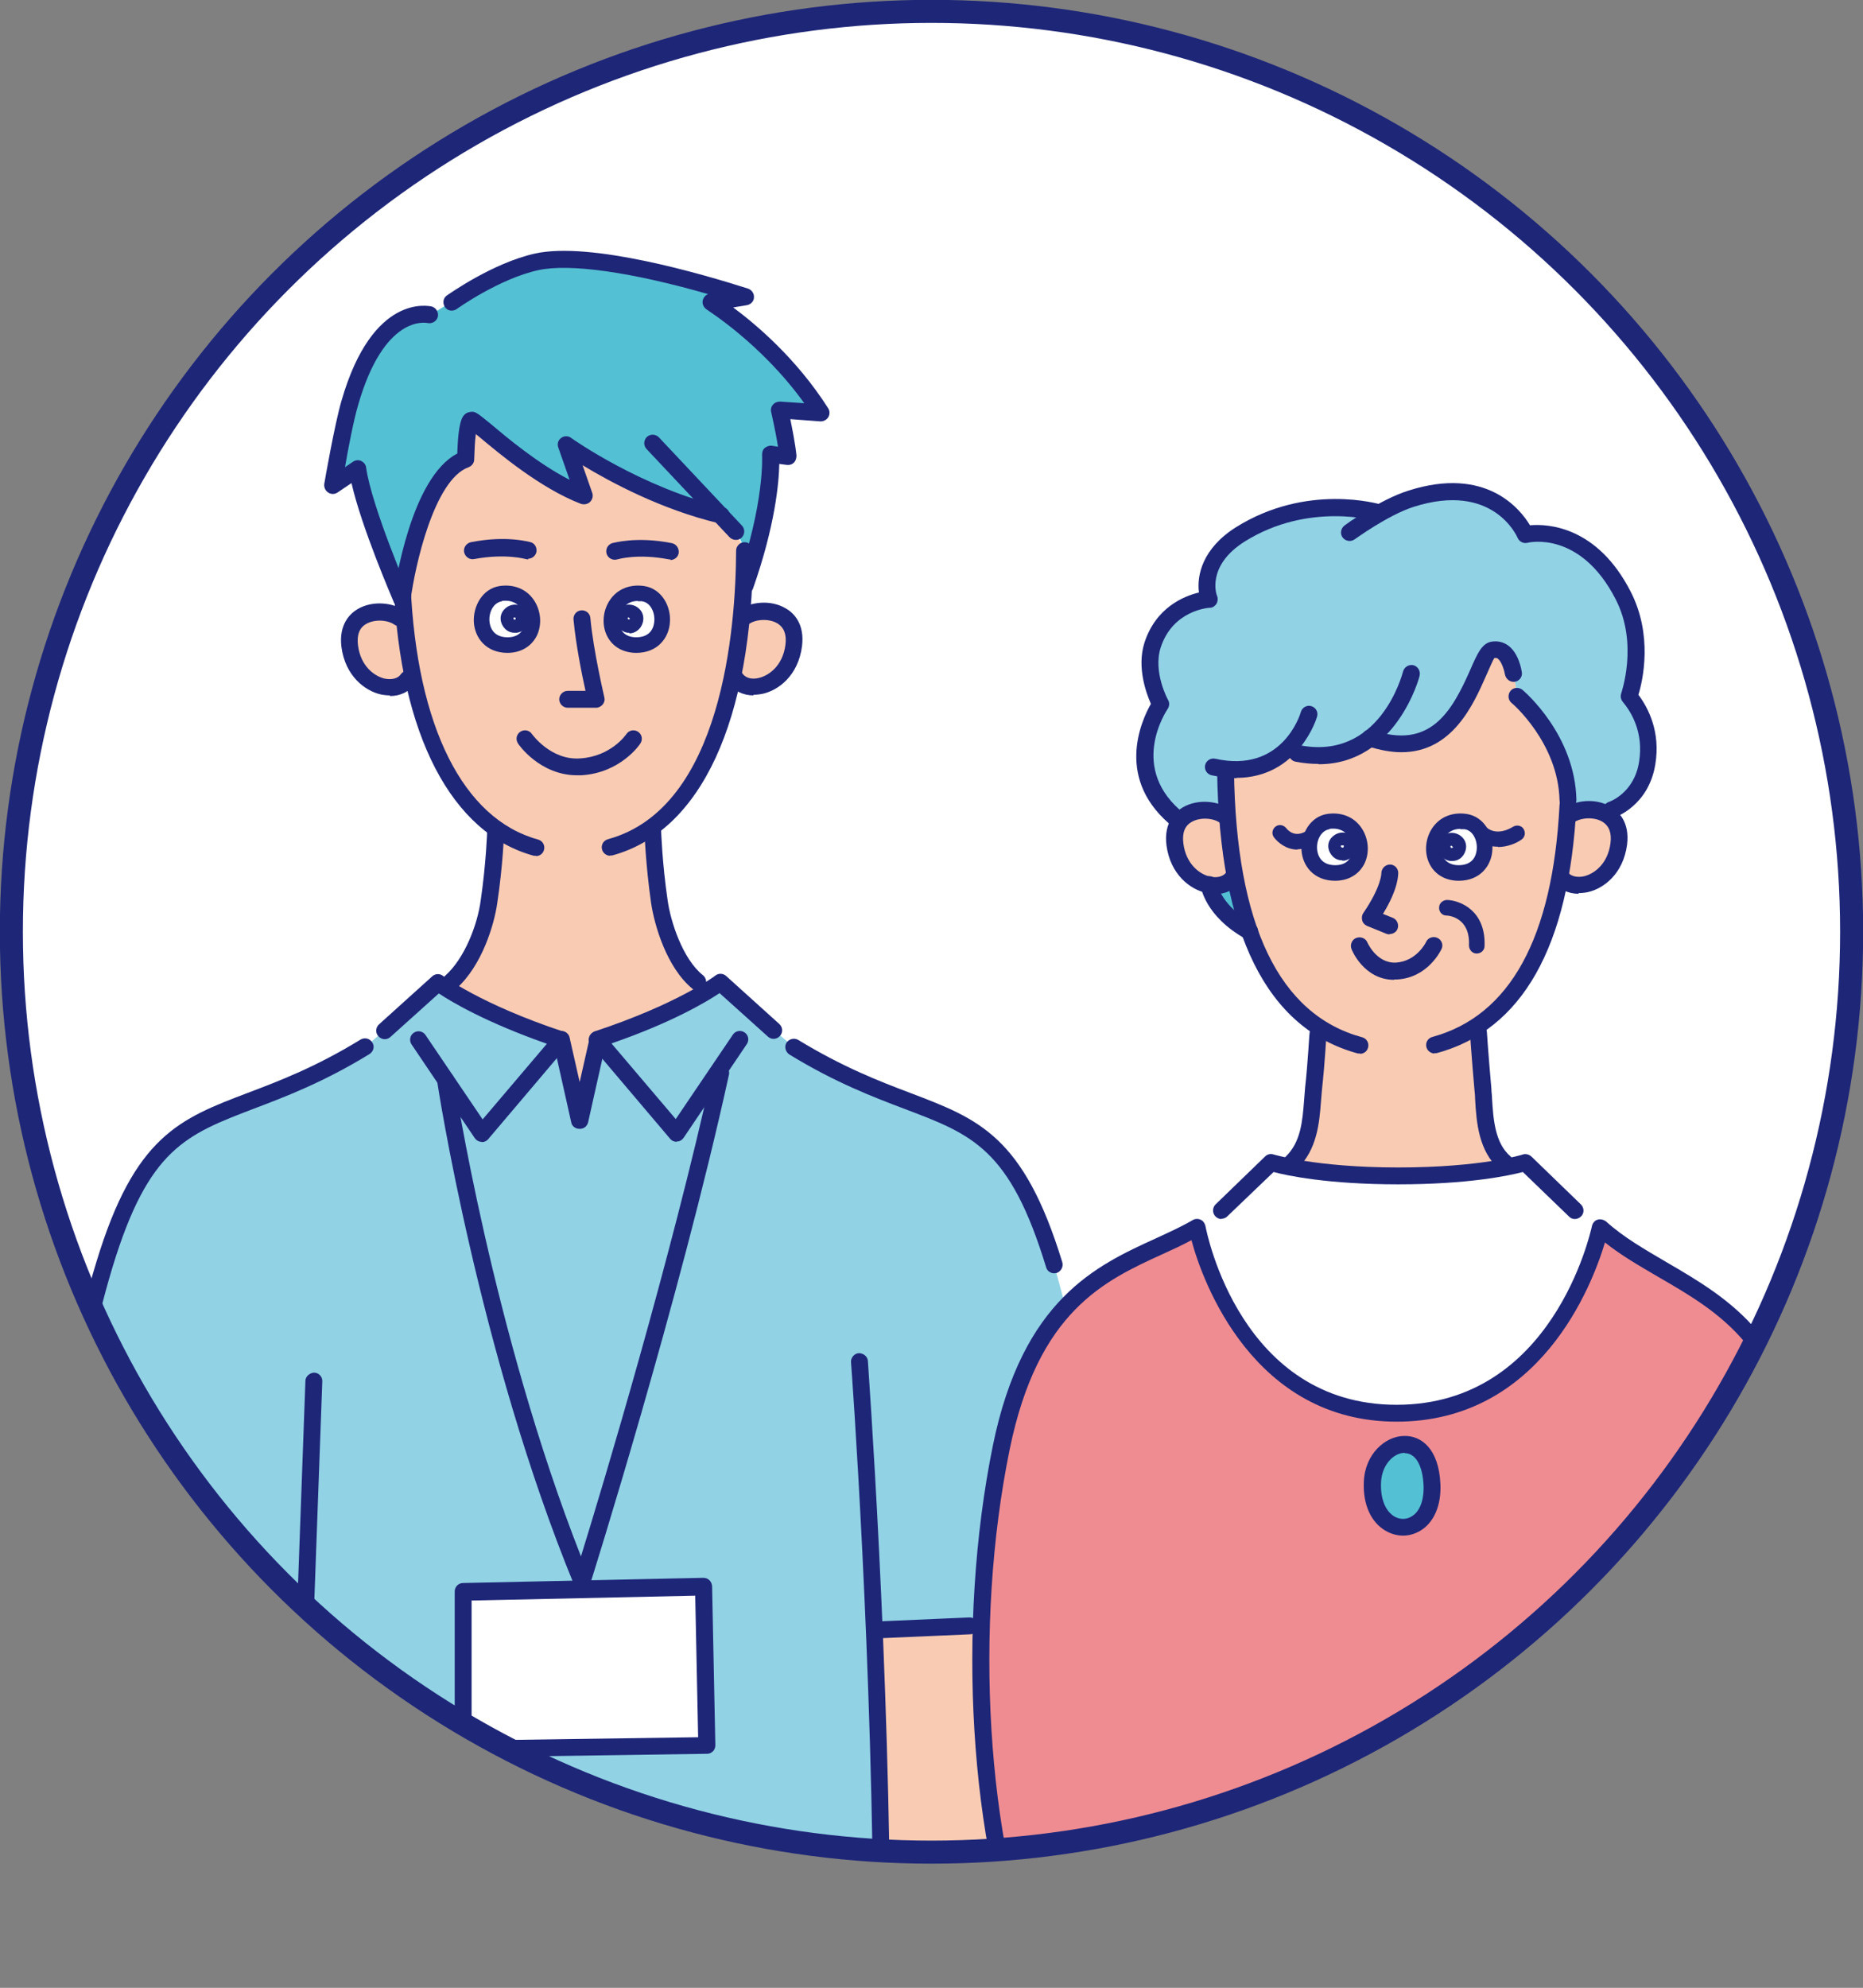 <?xml version="1.0" encoding="UTF-8"?><svg id="_レイヤー_2" xmlns="http://www.w3.org/2000/svg" xmlns:xlink="http://www.w3.org/1999/xlink" viewBox="0 0 57.4 61.23"><rect x="0" y="0" width="57.4" height="61.23" fill="#808080" stroke="none"/><defs><style>.cls-1{clip-path:url(#clippath);}.cls-2{fill:#f9cbb2;}.cls-3{fill:#ef8c91;}.cls-4,.cls-5{fill:#fff;}.cls-6{fill:#91d2e5;}.cls-7{fill:#1e2678;}.cls-8{fill:#54c0d3;}.cls-9{fill:none;}.cls-9,.cls-5{stroke:#1e2678;stroke-miterlimit:10;stroke-width:.71px;}</style><clipPath id="clippath"><circle class="cls-5" cx="28.7" cy="28.7" r="28.35"/></clipPath></defs><g id="_デザイン"><g><circle class="cls-4" cx="28.7" cy="28.7" r="28.35"/><g class="cls-1"><g><g><path class="cls-3" d="M55.49,45.47c.18,2.55,.41,8.68-1.88,14.86l-21.88,.34-.1-.25c-1.1-2.81-1.56-6.56-1.42-10.33,.07-1.88,.28-3.75,.64-5.52,.43-2.1,1.16-3.42,2-4.32,1.31-1.42,2.91-1.78,4.04-2.46,0,0,1.06,5.72,6.15,5.72s6.28-5.72,6.28-5.72c2.14,1.92,5.8,2.16,6.19,7.67Zm-13.2,.19c-.06,1.81,1.92,1.85,1.84,.06-.09-1.88-1.79-1.37-1.84-.06Z"/><path class="cls-6" d="M42.51,15.8c.31-.17,.65-.34,.97-.44,2.7-.87,3.52,1.11,3.52,1.11,0,0,1.82-.45,3.02,1.88,.77,1.51,.18,3.11,.18,3.11,.34,.4,.71,1.11,.55,2.06-.18,1.14-1.11,1.44-1.11,1.44h-.61c-.26-.02-.52,.05-.69,.18h-.05c0-.11,.01-.21,.02-.32v-.15c-.04-1.9-1.57-3.19-1.57-3.19l-.11-.71s-.12-.84-.65-.73-.84,3.71-3.77,2.71h0c-.53,.42-1.26,.67-2.24,.48l-.39-.03c-.39,.34-.97,.61-1.8,.51v.04c0,.47,.02,.94,.05,1.39h-.09c-.34-.24-1.07-.26-1.39,.18-2.01-1.56-.58-3.6-.58-3.6,0,0-.52-.95-.25-1.81,.43-1.35,1.75-1.42,1.75-1.42,0,0-.46-1.12,.95-2,2.11-1.33,4.29-.66,4.29-.66Z"/><path class="cls-4" d="M48.53,37.29l.77,.5s-1.19,5.72-6.28,5.72-6.15-5.72-6.15-5.72l.76-.5,1.53-1.48s.2,.06,.6,.14c.62,.12,1.72,.26,3.32,.26s2.7-.15,3.31-.26c.4-.08,.6-.14,.6-.14l1.53,1.48Z"/><path class="cls-4" d="M45.15,25.31c.79,.11,.88,1.59-.2,1.59-1.15,0-.97-1.75,.2-1.59Zm-.27,.9c.17-.23-.15-.41-.28-.26-.18,.2,.12,.48,.28,.26Z"/><path class="cls-8" d="M44.13,45.72c.08,1.79-1.9,1.75-1.84-.06,.05-1.31,1.75-1.82,1.84,.06Z"/><path class="cls-4" d="M40.94,25.31c1.17-.16,1.35,1.59,.21,1.59-1.08,0-.99-1.48-.21-1.59Zm.28,.88c.16,.21,.46-.07,.28-.26-.13-.14-.44,.04-.28,.26Z"/><path class="cls-2" d="M49.04,24.95c-.26-.02-.52,.05-.69,.17h-.05c0-.11,.01-.21,.02-.32v-.15c-.04-1.9-1.57-3.19-1.57-3.19l-.11-.71s-.12-.84-.65-.73-.84,3.71-3.77,2.71h0c-.53,.42-1.26,.67-2.24,.48l-.39-.03c-.39,.34-.97,.61-1.8,.51v.04c0,.47,.02,.94,.05,1.39,.02,.32,.05,.64,.09,.94-.04-.31-.07-.62-.09-.94h-.09c-.34-.24-1.07-.26-1.39,.18-.12,.16-.18,.4-.14,.7,.1,.75,.6,1.17,1.06,1.25,0,0,0,.01,0,.04,.27-.13,.51-.29,.79-.34,.12,.62,.27,1.21,.46,1.74,.46,1.29,1.16,2.31,2.14,2.94l-.03,.2s-.04,.89-.14,1.71c-.08,.72-.04,1.65-.69,2.27l-.03,.14c.62,.12,1.72,.26,3.32,.26s2.7-.15,3.31-.26l-.03-.14c-.64-.56-.62-1.55-.69-2.27-.09-1.01-.13-1.76-.13-1.76l-.09-.15c1.39-.88,2.22-2.5,2.61-4.64h.01c.38,.57,1.63,.25,1.79-.99,.09-.72-.37-1.02-.84-1.05Zm-7.9,1.95c-1.08,0-.99-1.48-.21-1.59,1.17-.16,1.35,1.59,.21,1.59Zm3.81,0c-1.15,0-.97-1.75,.2-1.59,.79,.11,.88,1.59-.2,1.59Z"/><path class="cls-8" d="M37.27,27.28c.03,.16,.23,.84,1.25,1.4-.19-.53-.34-1.12-.46-1.74-.28,.05-.52,.2-.79,.34Z"/><path class="cls-2" d="M31.62,60.42h-4.45c0-3.58-.1-7.17-.23-10.21h.2s2.74-.13,2.74-.13h.31c-.14,3.78,.33,7.53,1.42,10.34Z"/><path class="cls-8" d="M12.41,18.23c-.02,.14-.03,.22-.03,.22,0,0-1.18-2.74-1.36-3.99l-.76,.51s.31-1.82,.52-2.53c.9-3.13,2.46-2.73,2.46-2.73l.67-.41s1.35-.97,2.62-1.24c1.26-.28,3.82,.23,6.43,1.07l-1.06,.17s1.98,1.2,3.4,3.41l-1.27-.09s.19,.81,.26,1.43l-.53-.08s.11,1.49-.79,4.05h-.03c.02-.35,.03-.7,.03-1.06l-.28-.6-.46-.5h0c-2.58-.61-4.76-2.17-4.76-2.17l.54,1.57c-1.63-.63-3.29-2.29-3.45-2.34-.16-.05-.18,1.2-.18,1.2-1.24,.44-1.8,3.27-1.93,4.09Z"/><polygon class="cls-4" points="21.66 48.88 21.77 53.77 14.27 53.87 14.27 49.03 21.66 48.88"/><path class="cls-4" d="M19.81,18.28c.78,.11,.88,1.59-.21,1.59-1.14,0-.96-1.75,.21-1.59Zm-.27,.89c.18-.23-.15-.42-.29-.28-.19,.21,.13,.5,.29,.28Z"/><path class="cls-6" d="M32.83,40.25l-.35-1.29c-1.67-5.5-3.59-3.99-8.03-6.71l-.6-.52-.44-.39-1.21-1.08s-.16,.13-.5,.33c-.57,.33-1.64,.89-3.3,1.44l-.56,2.5-.57-2.5c-2.49-.82-3.65-1.65-3.78-1.75,0,0-.01,0-.01,0l-1.21,1.08-.44,.39-.6,.52c-4.43,2.72-6.36,1.21-8.03,6.71-.86,2.82-1.04,5.04-1.99,10.86l2.64,.14,5.22,.28c-.03,.36-.26,3.39-.49,10.19H27.17c0-3.58-.1-7.17-.23-10.21h.2s2.74-.13,2.74-.13h.31c.07-1.86,.28-3.74,.64-5.51,.43-2.1,1.16-3.42,2-4.32h0Zm-18.57,13.62v-4.84l7.4-.15,.1,4.89-7.5,.1Z"/><path class="cls-4" d="M15.44,18.28c1.16-.16,1.35,1.59,.2,1.59-1.08,0-.99-1.48-.2-1.59Zm.27,.88c.16,.22,.48-.07,.28-.27-.13-.15-.46,.04-.28,.27Z"/><path class="cls-2" d="M22.92,19.02h-.08c.03-.33,.05-.66,.07-.99,.02-.35,.03-.7,.03-1.06l-.28-.6-.46-.5h0c-2.58-.61-4.76-2.17-4.76-2.17l.54,1.57c-1.63-.63-3.29-2.29-3.45-2.34-.16-.05-.18,1.2-.18,1.2-1.24,.44-1.8,3.27-1.93,4.09,.01,.26,.03,.52,.06,.78h-.15c-.47-.33-1.68-.23-1.53,.89,.16,1.25,1.42,1.56,1.79,1l.15-.04c.43,2.06,1.26,3.77,2.57,4.68l-.04,.06s-.03,.99-.21,2.18c-.1,.71-.49,1.86-1.18,2.48h-.38c.14,.11,1.3,.94,3.78,1.76l.57,2.5,.56-2.5c1.66-.55,2.73-1.1,3.3-1.44l-.21-.33c-.69-.56-1.08-1.77-1.18-2.48-.17-1.19-.21-2.18-.21-2.18l-.06-.08c1.29-.91,2.09-2.6,2.52-4.64l.1,.02c.38,.56,1.63,.25,1.79-1,.15-1.12-1.06-1.22-1.53-.87Zm-7.28,.85c-1.08,0-.99-1.48-.2-1.59,1.16-.16,1.35,1.59,.2,1.59Zm3.96,0c-1.14,0-.96-1.75,.21-1.59,.78,.11,.88,1.59-.21,1.59Z"/><path class="cls-2" d="M3.85,49.96l5.22,.28c-.03,.36-.26,3.39-.49,10.19H3.6c0-7.06,.24-10.22,.24-10.22v-.24Z"/></g><g><g><path class="cls-7" d="M16.52,26.36s-.05,0-.07,0c-2.54-.69-4.12-3.72-4.32-8.32,0-.14,.11-.27,.25-.27,.14,0,.27,.11,.27,.25,.19,4.36,1.62,7.21,3.93,7.84,.14,.04,.22,.18,.18,.32-.03,.12-.14,.19-.25,.19Z"/><path class="cls-7" d="M18.8,26.36c-.11,0-.22-.08-.25-.19-.04-.14,.04-.28,.18-.32,3.53-.96,3.94-6.53,3.95-8.89,0-.14,.12-.26,.26-.26h0c.14,0,.26,.12,.26,.26-.02,5.23-1.6,8.65-4.34,9.39-.02,0-.05,0-.07,0Z"/></g><path class="cls-7" d="M13.88,30.52c-.07,0-.14-.03-.19-.09-.1-.11-.09-.27,.02-.37,.61-.54,1-1.58,1.1-2.32,.17-1.16,.2-2.14,.2-2.15,0-.14,.11-.25,.27-.25,.14,0,.26,.13,.25,.27,0,.04-.03,1.02-.21,2.21-.09,.64-.46,1.92-1.27,2.64-.05,.04-.11,.07-.17,.07Z"/><path class="cls-7" d="M21.5,30.52c-.06,0-.12-.02-.16-.06-.8-.65-1.18-1.97-1.28-2.65-.17-1.19-.2-2.17-.21-2.21,0-.14,.11-.26,.25-.27,.14,0,.26,.11,.27,.25,0,0,.03,.99,.2,2.15,.09,.65,.46,1.81,1.09,2.31,.11,.09,.13,.25,.04,.37-.05,.06-.13,.1-.2,.1Z"/><path class="cls-7" d="M19.39,19.49s-.04,0-.06,0c-.16-.03-.3-.14-.36-.3-.05-.15-.02-.32,.1-.44h0c.15-.16,.42-.17,.6-.02,.18,.15,.2,.4,.06,.6-.08,.11-.21,.18-.34,.18Zm-.02-.47s-.02,0-.03,.01c0,0,0,.04,.02,.05,0,0,.03,0,.05-.02h0s0,0,0,0h0s0,0,0,0h0s-.03-.04-.04-.04l-.13-.12,.13,.12Zm0,0h0l-.13-.12,.13,.12Z"/><path class="cls-7" d="M18.37,21.8h-.88c-.14,0-.26-.12-.26-.26s.12-.26,.26-.26h.55c-.11-.49-.3-1.44-.37-2.2-.01-.14,.09-.27,.24-.28,.14-.01,.27,.09,.28,.24,.09,1,.43,2.43,.43,2.44,.02,.08,0,.16-.05,.22-.05,.06-.13,.1-.2,.1Z"/><path class="cls-7" d="M17.78,23.88c-1.14,0-1.8-.94-1.82-.98-.08-.12-.05-.28,.07-.36,.12-.08,.28-.05,.36,.07,0,0,.58,.82,1.49,.75,.94-.06,1.4-.72,1.42-.75,.08-.12,.24-.15,.36-.07,.12,.08,.15,.24,.07,.36-.02,.04-.62,.91-1.82,.98-.04,0-.09,0-.13,0Z"/><path class="cls-7" d="M14.84,35.17s0,0-.01,0c-.08,0-.16-.05-.2-.11l-1.95-2.89c-.08-.12-.05-.28,.07-.36,.12-.08,.28-.05,.36,.07l1.76,2.6,1.98-2.33c-1.88-.66-2.94-1.29-3.33-1.55l-1.49,1.34c-.11,.1-.27,.09-.37-.02-.1-.11-.09-.27,.02-.37l1.64-1.48c.09-.08,.23-.09,.33-.01,.01,0,1.15,.87,3.72,1.72,.08,.03,.15,.09,.17,.18,.02,.08,0,.17-.05,.24l-2.45,2.89c-.05,.06-.12,.09-.2,.09Z"/><path class="cls-7" d="M9.38,50.51s0,0-.01,0l-8.16-.43c-.07,0-.14-.04-.19-.1s-.07-.13-.05-.21c.25-1.55,.45-2.85,.62-3.97,.48-3.12,.74-4.84,1.38-6.93,1.18-3.89,2.57-4.41,4.67-5.21,.98-.37,2.1-.8,3.47-1.64,.12-.07,.28-.04,.36,.09,.08,.12,.04,.28-.09,.36-1.42,.87-2.61,1.32-3.56,1.68-2.09,.8-3.24,1.23-4.35,4.87-.62,2.05-.89,3.75-1.36,6.85-.16,1.05-.35,2.26-.58,3.69l7.61,.4,.27-7.43c0-.14,.15-.25,.27-.25,.14,0,.26,.13,.25,.27l-.28,7.69c0,.07-.03,.14-.08,.18-.05,.04-.11,.07-.18,.07Z"/><path class="cls-7" d="M8.57,60.68h0c-.14,0-.26-.13-.25-.27,.25-7.17,.5-10.2,.5-10.23,.01-.14,.13-.25,.28-.24,.14,.01,.25,.14,.24,.28,0,.03-.25,3.05-.5,10.21,0,.14-.12,.25-.26,.25Z"/><path class="cls-7" d="M3.6,60.68c-.14,0-.26-.12-.26-.26,0-6.99,.24-10.21,.24-10.24,.01-.14,.14-.26,.28-.24,.14,.01,.25,.14,.24,.28,0,.03-.24,3.23-.24,10.2,0,.14-.12,.26-.26,.26Z"/><path class="cls-7" d="M27.14,50.46c-.14,0-.25-.11-.26-.25,0-.14,.11-.27,.25-.27l2.74-.12c.16,0,.27,.11,.27,.25s-.11,.27-.25,.27l-2.74,.12h-.01Z"/><path class="cls-7" d="M32.48,39.22c-.11,0-.22-.07-.25-.19-1.11-3.64-2.26-4.08-4.35-4.87-.95-.36-2.14-.81-3.56-1.68-.12-.08-.16-.24-.09-.36,.08-.12,.24-.16,.36-.09,1.38,.84,2.49,1.27,3.47,1.64,2.1,.8,3.48,1.32,4.67,5.21,.04,.14-.04,.28-.17,.33-.03,0-.05,.01-.08,.01Z"/><path class="cls-7" d="M27.17,60.68c-.14,0-.26-.12-.26-.26,0-9.12-.68-18.37-.69-18.46-.01-.14,.1-.27,.24-.28,.14,0,.27,.1,.28,.24,0,.09,.69,9.36,.69,18.5,0,.14-.12,.26-.26,.26Z"/><path class="cls-7" d="M19.61,20.11c-.4,0-.73-.18-.9-.51-.18-.35-.14-.8,.09-1.13,.23-.33,.61-.48,1.04-.42h0c.55,.08,.84,.63,.8,1.12-.03,.47-.37,.94-1.04,.94Zm.05-1.6c-.25,0-.39,.12-.47,.23-.13,.19-.15,.45-.06,.64,.08,.16,.25,.25,.47,.25,.48,0,.55-.35,.56-.5,.02-.27-.12-.58-.39-.61-.04,0-.08,0-.12,0Z"/><path class="cls-7" d="M15.85,19.49c-.13,0-.25-.06-.33-.17-.15-.2-.12-.44,.06-.59,.18-.15,.44-.14,.6,.02,.12,.12,.15,.29,.1,.44-.05,.16-.19,.28-.36,.3-.02,0-.04,0-.06,0Zm-.03-.42s.05,.02,.05,.02c.01,0,.02-.05,.02-.06,0,0-.05-.02-.07,0h0v.04h0Z"/><path class="cls-7" d="M15.64,20.11c-.67,0-1.01-.47-1.04-.94-.03-.49,.26-1.04,.8-1.12h0c.43-.06,.81,.09,1.04,.42,.23,.33,.27,.78,.09,1.13-.17,.32-.49,.51-.9,.51Zm-.17-1.59c-.27,.04-.41,.34-.39,.61,.01,.15,.09,.5,.56,.5,.23,0,.39-.09,.47-.25,.1-.19,.08-.45-.06-.64-.09-.13-.26-.27-.59-.23h0Z"/><path class="cls-7" d="M23.22,21.42c-.33,0-.61-.14-.77-.38-.08-.12-.05-.28,.07-.36,.12-.08,.28-.05,.36,.07,.09,.13,.28,.19,.51,.13,.32-.08,.73-.39,.81-1.02,.04-.31-.04-.53-.25-.66-.27-.16-.68-.12-.87,.02-.12,.09-.28,.06-.37-.06-.09-.12-.06-.28,.06-.37,.34-.25,.97-.33,1.44-.05,.23,.13,.59,.46,.5,1.17-.12,.9-.72,1.35-1.21,1.46-.1,.02-.2,.03-.29,.03Z"/><path class="cls-7" d="M12.02,21.42c-.09,0-.19-.01-.29-.03-.48-.11-1.09-.56-1.21-1.46-.09-.71,.28-1.04,.5-1.17,.48-.28,1.11-.19,1.44,.05,.12,.09,.14,.25,.06,.37-.09,.12-.25,.14-.37,.06-.19-.14-.6-.18-.87-.02-.21,.12-.29,.34-.25,.66,.08,.63,.49,.94,.81,1.02,.22,.05,.42,0,.51-.13,.08-.12,.24-.15,.36-.07,.12,.08,.15,.24,.07,.36-.17,.25-.45,.38-.77,.38Z"/><path class="cls-7" d="M16.28,17.23s-.05,0-.08-.01c-.01,0-.62-.18-1.59,0-.14,.03-.28-.07-.31-.21-.03-.14,.07-.28,.21-.31,1.12-.22,1.81,0,1.84,0,.14,.04,.21,.19,.17,.33-.04,.11-.14,.18-.25,.18Z"/><path class="cls-7" d="M20.66,17.23s-.03,0-.05,0c-.98-.19-1.58,0-1.59,0-.14,.04-.28-.03-.33-.17-.04-.14,.03-.28,.17-.33,.03,0,.73-.22,1.84,0,.14,.03,.23,.16,.21,.31-.02,.12-.13,.21-.26,.21Z"/><path class="cls-7" d="M12.38,18.7s-.02,0-.04,0c-.14-.02-.24-.15-.22-.29,.05-.39,.54-3.7,1.97-4.44,.03-1.07,.18-1.17,.26-1.23,.07-.05,.18-.07,.26-.05,.09,.03,.17,.09,.5,.36,.5,.42,1.45,1.22,2.44,1.73l-.35-1c-.04-.11,0-.23,.09-.29,.09-.07,.22-.07,.31,0,.02,.02,2.18,1.54,4.68,2.13,.14,.03,.23,.17,.19,.31-.03,.14-.18,.22-.31,.19-1.78-.42-3.37-1.28-4.21-1.79l.3,.86c.03,.1,0,.2-.07,.27s-.18,.09-.28,.06c-1.25-.48-2.52-1.55-3.13-2.06-.04-.03-.07-.06-.11-.09-.03,.22-.04,.52-.05,.78,0,.11-.07,.2-.17,.24-1.07,.38-1.66,3.08-1.79,4.09-.02,.13-.13,.23-.26,.23Z"/><path class="cls-7" d="M12.37,18.7c-.1,0-.2-.06-.24-.16-.04-.1-.99-2.29-1.3-3.66l-.43,.29c-.09,.06-.2,.06-.29,0-.09-.06-.13-.16-.12-.26,.01-.07,.32-1.84,.53-2.56,.96-3.34,2.7-2.92,2.78-2.91,.14,.04,.22,.18,.19,.32-.04,.14-.18,.22-.32,.19-.06-.01-1.34-.26-2.14,2.54-.13,.44-.3,1.31-.4,1.9l.25-.17c.08-.05,.17-.06,.25-.02,.08,.04,.14,.11,.15,.2,.17,1.21,1.33,3.9,1.34,3.92,.06,.13,0,.29-.14,.34-.03,.01-.07,.02-.1,.02Z"/><path class="cls-7" d="M22.95,18.29s-.06,0-.09-.01c-.14-.05-.21-.2-.16-.33,.87-2.47,.78-3.93,.78-3.94,0-.08,.02-.16,.08-.21,.06-.05,.14-.08,.22-.07l.19,.03c-.08-.52-.21-1.06-.21-1.07-.02-.08,0-.17,.06-.23,.05-.06,.13-.09,.22-.09l.74,.05c-1.33-1.85-3-2.87-3.01-2.89-.09-.06-.14-.17-.12-.27,.02-.09,.08-.17,.17-.2-2.36-.68-4.27-.95-5.23-.74-1.2,.26-2.51,1.19-2.52,1.2-.12,.08-.28,.06-.36-.06-.08-.12-.06-.28,.06-.36,.06-.04,1.41-1,2.71-1.29,1.71-.38,5.16,.63,6.57,1.08,.11,.04,.19,.15,.18,.27,0,.12-.1,.22-.22,.24l-.42,.07c.7,.52,1.95,1.57,2.93,3.11,.05,.08,.05,.19,0,.27-.05,.08-.14,.13-.24,.13l-.93-.07c.06,.3,.15,.74,.19,1.12,0,.08-.02,.16-.08,.22-.06,.06-.14,.08-.22,.07l-.23-.03c-.01,.58-.13,1.91-.81,3.84-.04,.11-.14,.17-.25,.17Z"/><path class="cls-7" d="M22.67,16.63c-.07,0-.14-.03-.19-.08l-2.56-2.72c-.1-.11-.09-.27,.01-.37,.11-.1,.27-.09,.37,.01l2.56,2.72c.1,.11,.09,.27-.01,.37-.05,.05-.11,.07-.18,.07Z"/><path class="cls-7" d="M20.85,35.17c-.08,0-.15-.03-.2-.09l-2.45-2.89c-.06-.07-.08-.16-.05-.24,.02-.08,.09-.15,.17-.18,2.57-.85,3.71-1.71,3.72-1.72,.1-.08,.24-.07,.33,.01l1.64,1.48c.11,.1,.12,.26,.02,.37-.1,.11-.26,.12-.37,.02l-1.49-1.34c-.39,.26-1.45,.9-3.33,1.55l1.98,2.33,1.76-2.6c.08-.12,.24-.15,.36-.07,.12,.08,.15,.24,.07,.36l-1.95,2.89c-.05,.07-.12,.11-.2,.11,0,0,0,0-.01,0Z"/><path class="cls-7" d="M17.85,34.77h0c-.12,0-.23-.08-.25-.2l-.56-2.5c-.03-.14,.06-.28,.2-.31,.14-.03,.28,.06,.31,.2l.31,1.37,.31-1.37c.03-.14,.17-.23,.31-.2,.14,.03,.23,.17,.2,.31l-.56,2.5c-.03,.12-.13,.2-.25,.2Z"/><g><path class="cls-7" d="M41.91,32.45s-.05,0-.07,0c-2.81-.76-4.27-3.69-4.34-8.71,0-.14,.11-.26,.26-.26h0c.14,0,.26,.11,.26,.26,.06,4.75,1.39,7.52,3.95,8.21,.14,.04,.22,.18,.18,.32-.03,.12-.14,.19-.25,.19Z"/><path class="cls-7" d="M44.2,32.45c-.11,0-.22-.08-.25-.19-.04-.14,.04-.28,.18-.32,2.39-.65,3.71-3.05,3.92-7.14,0-.14,.12-.25,.27-.25,.14,0,.25,.13,.25,.27-.22,4.34-1.67,6.91-4.31,7.62-.02,0-.05,0-.07,0Z"/></g><path class="cls-7" d="M39.8,36.08c-.07,0-.14-.03-.19-.08-.1-.1-.1-.27,0-.37,.47-.45,.52-1.1,.57-1.74,.01-.13,.02-.26,.03-.38,.09-.8,.13-1.69,.14-1.69,0-.14,.13-.26,.27-.25,.14,0,.26,.13,.25,.27,0,0-.05,.91-.14,1.73-.01,.11-.02,.24-.03,.36-.05,.66-.12,1.48-.73,2.07-.05,.05-.12,.07-.18,.07Z"/><path class="cls-7" d="M46.37,36.08c-.06,0-.12-.02-.17-.06-.64-.56-.71-1.44-.75-2.15,0-.1-.01-.2-.02-.29-.09-1.01-.14-1.77-.14-1.77,0-.14,.1-.27,.24-.28,.14,0,.27,.1,.28,.24,0,0,.05,.75,.14,1.76,0,.1,.02,.2,.02,.3,.04,.65,.09,1.38,.57,1.79,.11,.09,.12,.26,.03,.37-.05,.06-.12,.09-.2,.09Z"/><path class="cls-7" d="M44.74,26.52s-.04,0-.06,0c-.16-.02-.3-.14-.35-.3-.05-.15-.02-.32,.1-.44,.15-.16,.41-.17,.59-.02,.18,.15,.2,.39,.06,.59-.08,.11-.2,.17-.33,.17Zm-.02-.47s-.02,0-.03,.01c0,0,0,.05,.02,.06,0,0,.04,0,.06-.02h0s0,0,0,0h0s-.04-.05-.05-.05l-.12-.11,.12,.11Zm-.12-.11h0Z"/><path class="cls-7" d="M43.23,47.3c-.18,0-.37-.05-.54-.15-.45-.26-.7-.81-.67-1.5h0c.03-.87,.67-1.42,1.25-1.42,.51-.01,1.06,.38,1.11,1.48,.03,.66-.2,1.19-.62,1.44-.17,.1-.35,.15-.53,.15Zm.05-2.55h0c-.34,0-.71,.37-.73,.92,0,0,0,0,0,0-.02,.49,.13,.87,.41,1.04,.17,.1,.37,.1,.53,0,.26-.15,.39-.51,.37-.97-.03-.61-.25-.98-.58-.98Zm-.99,.91h0Z"/><path class="cls-7" d="M37.64,37.55c-.07,0-.14-.03-.19-.08-.1-.1-.1-.27,0-.37l1.53-1.48c.07-.07,.17-.09,.26-.06,.01,0,1.28,.4,3.84,.4s3.82-.39,3.84-.4c.09-.03,.19,0,.26,.06l1.53,1.48c.1,.1,.11,.27,0,.37-.1,.1-.27,.11-.37,0l-1.42-1.37c-.42,.11-1.67,.38-3.84,.38s-3.43-.27-3.84-.38l-1.43,1.37c-.05,.05-.12,.07-.18,.07Z"/><path class="cls-7" d="M44.95,27.13c-.4,0-.73-.18-.9-.51-.18-.35-.14-.8,.09-1.13,.23-.33,.61-.48,1.04-.42h0c.55,.08,.84,.63,.8,1.12-.03,.47-.37,.94-1.04,.94Zm.05-1.6c-.25,0-.39,.12-.47,.23-.13,.19-.15,.45-.06,.64,.08,.16,.25,.25,.47,.25,.48,0,.55-.35,.56-.5,.02-.27-.12-.58-.39-.61h0s-.08,0-.12,0Z"/><path class="cls-7" d="M41.35,26.5c-.13,0-.25-.06-.33-.17-.15-.2-.12-.44,.06-.58,.18-.15,.44-.14,.59,.02h0c.11,.12,.15,.28,.1,.44-.05,.16-.19,.27-.35,.3-.02,0-.04,0-.06,0Zm-.03-.41s.05,.03,.06,.02c.02-.01,.03-.05,.02-.07,0,0,0,0-.02,0l.11-.1-.11,.1s-.05,0-.06,0c-.01,0-.01,.04,0,.05h0s0,0,0,0h0Z"/><path class="cls-7" d="M41.14,27.13c-.67,0-1.01-.47-1.04-.94-.03-.49,.26-1.04,.8-1.12h0c.43-.06,.81,.09,1.04,.42,.23,.33,.27,.78,.09,1.13-.17,.32-.49,.51-.9,.51Zm-.17-1.59c-.27,.04-.41,.34-.39,.61,.01,.15,.09,.5,.56,.5,.23,0,.39-.09,.47-.25,.1-.19,.07-.45-.06-.64-.09-.13-.26-.27-.59-.23h0Z"/><path class="cls-7" d="M48.64,27.53c-.33,0-.61-.14-.77-.38-.08-.12-.05-.28,.07-.36,.12-.08,.28-.05,.36,.07,.09,.13,.29,.18,.51,.13,.32-.08,.73-.39,.81-1.02,.04-.31-.04-.53-.25-.66-.27-.16-.68-.12-.87,.02-.12,.09-.28,.06-.37-.06-.09-.12-.06-.28,.06-.37,.34-.25,.97-.33,1.44-.05,.23,.13,.59,.47,.5,1.17-.12,.9-.72,1.35-1.21,1.46-.1,.02-.2,.03-.29,.03Z"/><path class="cls-7" d="M37.44,27.53c-.09,0-.19-.01-.29-.03-.48-.11-1.09-.56-1.21-1.46-.09-.71,.28-1.04,.5-1.17,.48-.28,1.11-.19,1.44,.05,.12,.09,.14,.25,.06,.36-.08,.12-.25,.14-.36,.06-.19-.14-.6-.18-.87-.02-.21,.12-.29,.34-.25,.66,.08,.63,.49,.94,.81,1.02,.23,.05,.42,0,.51-.13,.08-.12,.24-.15,.36-.07,.12,.08,.15,.24,.07,.36-.17,.25-.45,.38-.77,.38Z"/><path class="cls-7" d="M42.81,28.78s-.06,0-.1-.02l-.59-.24c-.07-.03-.13-.09-.15-.17-.02-.08-.01-.16,.03-.22,.56-.82,.56-1.22,.56-1.23,0-.14,.11-.26,.25-.27,.14-.01,.26,.1,.27,.24,0,.05,.02,.48-.47,1.28l.3,.12c.13,.05,.2,.2,.15,.34-.04,.1-.14,.16-.24,.16Z"/><path class="cls-7" d="M42.95,30.18c-.92,0-1.3-.91-1.31-.95-.05-.13,.01-.29,.15-.34,.13-.05,.29,.01,.34,.14h0s.28,.65,.88,.62c.63-.04,.92-.61,.93-.64,.06-.13,.22-.18,.35-.12,.13,.06,.19,.22,.12,.35-.02,.04-.42,.88-1.37,.93-.03,0-.05,0-.08,0Z"/><path class="cls-7" d="M31.84,61.23c-.1,0-.2-.06-.24-.16-1.73-4.19-2.14-10.99-1.01-16.54,.92-4.51,3.19-5.55,5.01-6.38,.41-.19,.81-.37,1.15-.57,.07-.04,.16-.05,.24-.01,.08,.03,.13,.11,.15,.19,.04,.22,1.09,5.51,5.89,5.51s5.97-5.29,6.02-5.51c.02-.09,.09-.17,.17-.19,.09-.03,.19,0,.26,.05,.54,.49,1.19,.86,1.87,1.26,1.92,1.12,4.11,2.39,4.4,6.59,.38,5.42-.28,10.59-1.9,14.97-.05,.14-.2,.2-.34,.15-.14-.05-.2-.2-.15-.34,1.6-4.31,2.24-9.41,1.87-14.75-.28-3.93-2.24-5.07-4.14-6.17-.58-.34-1.14-.66-1.64-1.06-.4,1.34-2.01,5.52-6.42,5.52s-5.98-4.31-6.32-5.59c-.28,.15-.58,.29-.89,.43-1.8,.82-3.84,1.76-4.71,6.01-1.12,5.46-.71,12.13,.98,16.24,.06,.13,0,.29-.14,.34-.03,.01-.07,.02-.1,.02Z"/><path class="cls-7" d="M40.62,23.53c-.22,0-.46-.02-.71-.07-.14-.03-.23-.17-.2-.31,.03-.14,.17-.23,.31-.2,2.48,.5,3.18-2.16,3.21-2.27,.04-.14,.18-.22,.32-.19,.14,.04,.22,.18,.19,.32,0,.03-.72,2.73-3.11,2.73Z"/><path class="cls-7" d="M43.18,23.17c-.31,0-.66-.06-1.06-.19-.14-.05-.21-.19-.16-.33,.05-.14,.19-.21,.33-.16,1.76,.6,2.43-.54,3.01-1.86,.21-.48,.35-.8,.63-.86,.19-.04,.37,0,.52,.1,.35,.24,.43,.78,.44,.84,.02,.14-.08,.27-.22,.29s-.27-.08-.3-.22c-.02-.12-.1-.4-.22-.49-.02-.02-.05-.03-.11-.02-.03,.04-.16,.33-.26,.56-.38,.86-1.03,2.34-2.6,2.34Z"/><path class="cls-7" d="M38.1,23.97c-.23,0-.49-.03-.77-.09-.14-.03-.23-.17-.2-.31s.17-.23,.31-.2c2.06,.46,2.62-1.36,2.64-1.44,.04-.14,.19-.22,.32-.18,.14,.04,.22,.18,.18,.32,0,.02-.56,1.89-2.49,1.89Z"/><path class="cls-7" d="M45.49,29.37s0,0,0,0c-.13,0-.23-.12-.23-.25,.04-.86-.62-.92-.7-.92-.13,0-.23-.12-.22-.25,0-.13,.12-.23,.25-.23,.42,.02,1.19,.34,1.15,1.42,0,.13-.11,.23-.24,.23Z"/><path class="cls-7" d="M39.98,26.17c-.35,0-.61-.22-.73-.38-.08-.11-.05-.25,.05-.33,.11-.08,.25-.05,.33,.05,.04,.05,.24,.29,.58,.11,.12-.06,.26-.02,.32,.09,.06,.11,.02,.26-.09,.32-.17,.09-.33,.13-.47,.13Z"/><path class="cls-7" d="M46.15,26.08c-.22,0-.45-.06-.66-.24-.1-.08-.11-.23-.03-.33,.08-.1,.24-.11,.33-.03,.35,.3,.8,0,.82-.01,.11-.07,.26-.05,.33,.06,.07,.11,.05,.25-.06,.33-.15,.11-.43,.23-.73,.23Z"/><path class="cls-7" d="M48.31,24.91c-.14,0-.26-.11-.26-.26-.04-1.77-1.46-2.99-1.48-3-.11-.09-.12-.26-.03-.37,.09-.11,.26-.12,.37-.03,.07,.06,1.62,1.39,1.66,3.39,0,.14-.11,.26-.26,.27h0Z"/><path class="cls-7" d="M49.65,25.21c-.11,0-.21-.07-.25-.18-.04-.14,.03-.28,.17-.33,.04-.01,.78-.28,.93-1.23,.15-.92-.25-1.55-.5-1.85-.06-.07-.08-.17-.05-.26,0-.02,.54-1.52-.17-2.9-1.08-2.11-2.66-1.76-2.72-1.74-.13,.03-.25-.04-.3-.15-.03-.07-.77-1.73-3.2-.96-.81,.26-1.81,1-1.82,1-.12,.09-.28,.06-.37-.05-.09-.12-.06-.28,.05-.37,.04-.03,1.08-.8,1.98-1.08,2.39-.76,3.44,.57,3.74,1.07,.55-.05,2.07,.03,3.1,2.04,.69,1.34,.38,2.73,.24,3.18,.3,.4,.69,1.14,.52,2.15-.21,1.28-1.24,1.63-1.29,1.64-.03,0-.05,.01-.08,.01Z"/><path class="cls-7" d="M36.34,25.56c-.06,0-.11-.02-.16-.06-1.87-1.46-1.01-3.31-.72-3.82-.14-.32-.44-1.12-.2-1.88,.35-1.09,1.22-1.44,1.68-1.55-.07-.53,.11-1.36,1.14-2.01,2.19-1.37,4.41-.72,4.5-.69,.14,.04,.22,.19,.17,.33-.04,.14-.19,.22-.33,.17-.02,0-2.09-.61-4.07,.63-1.19,.75-.87,1.65-.85,1.68,.03,.08,.02,.17-.02,.24-.05,.07-.12,.12-.2,.12-.05,0-1.15,.08-1.52,1.23-.24,.75,.22,1.6,.23,1.61,.05,.09,.04,.19-.01,.27-.05,.08-1.25,1.86,.53,3.25,.11,.09,.13,.25,.04,.37-.05,.07-.13,.1-.21,.1Z"/><path class="cls-7" d="M38.51,28.95s-.09-.01-.13-.03c-1.26-.7-1.38-1.6-1.39-1.64-.02-.14,.09-.27,.23-.29,.14-.02,.27,.08,.29,.23,0,.04,.12,.69,1.12,1.24,.13,.07,.17,.23,.1,.35-.05,.09-.14,.13-.23,.13Z"/><path class="cls-7" d="M17.93,48.98c-.11,0-.2-.06-.24-.16-2.95-7.18-4.21-15.43-4.22-15.51-.02-.14,.08-.28,.22-.3,.14-.03,.28,.08,.3,.22,.01,.08,1.18,7.76,3.91,14.71,.68-2.2,2.78-9.18,4.05-14.95,.03-.14,.17-.23,.31-.2,.14,.03,.23,.17,.2,.31-1.52,6.94-4.25,15.61-4.28,15.7-.03,.11-.13,.18-.24,.18h-.01Z"/><path class="cls-7" d="M14.27,54.13c-.07,0-.13-.03-.18-.08-.05-.05-.08-.12-.08-.19v-4.84c0-.14,.11-.26,.26-.26l7.4-.16c.15,0,.26,.11,.27,.26l.1,4.89c0,.07-.02,.14-.07,.19-.05,.05-.11,.08-.18,.08l-7.5,.11h0Zm.26-4.84v4.32l6.98-.1-.09-4.36-6.88,.15Z"/></g></g></g><circle class="cls-9" cx="28.7" cy="28.7" r="28.35"/></g></g></svg>